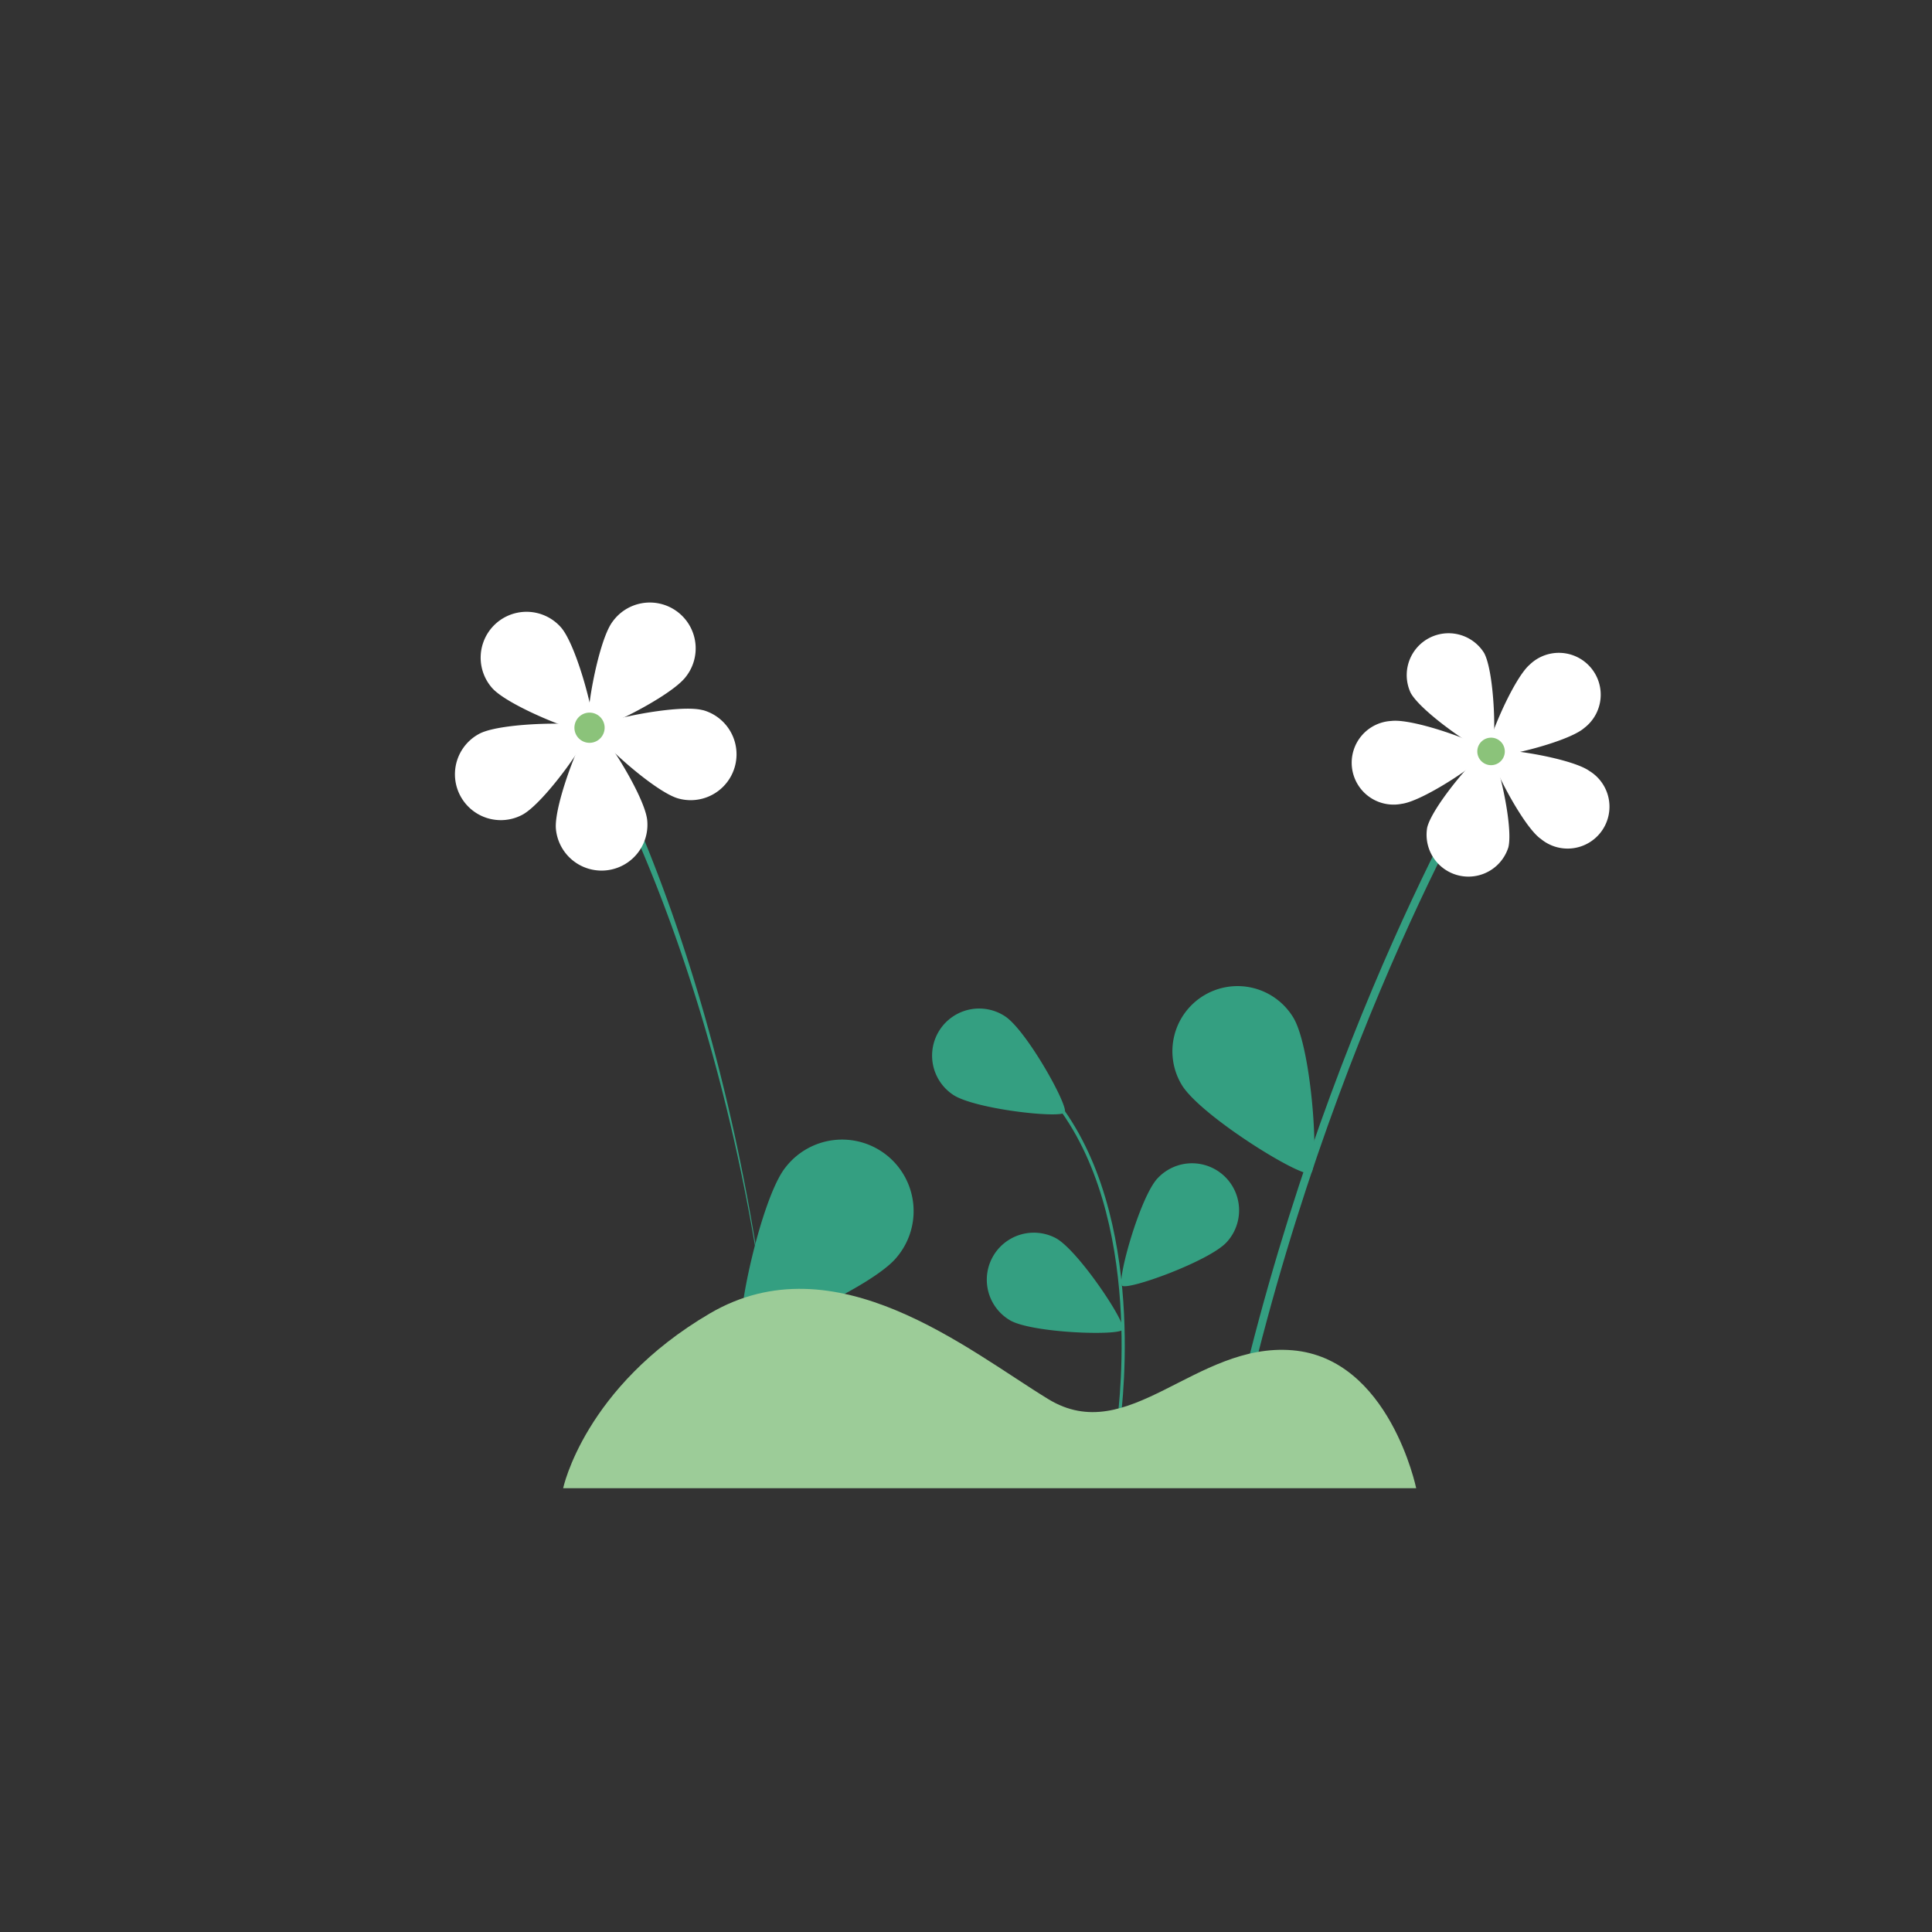 <svg xmlns="http://www.w3.org/2000/svg" id="Capa_1" data-name="Capa 1" viewBox="0 0 600 600">
  <rect x="0" y="0" width="600" height="600" fill="#333333" stroke="none"/>
  <defs>
    <style>
      .cls-1{fill:#349f81}.cls-2{fill:#fff}.cls-3{fill:#8bc37a}
    </style>
  </defs>
  <path d="M296 340c6.73 4.47 33.4 7.4 34.67 5.48s-11.78-25.36-18.5-29.83A14.61 14.61 0 0 0 296 340ZM359.48 365.94c-5.49 5.91-12.7 31.76-11 33.33s26.94-7.54 32.43-13.45a14.61 14.61 0 0 0-21.42-19.88ZM313.73 410.07c7 3.94 33.86 4.84 35 2.83S335 388.51 328 384.57a14.61 14.61 0 0 0-14.26 25.5Z" class="cls-1"/>
  <path d="M346.69 443.23c.1-.6 9.3-60.56-17-97.83l.84-.59c26.5 37.62 17.23 98 17.13 98.58ZM382.71 443.39h2.5c27.5-123.28 78.38-207.26 79.09-208.39l-2.09-1.28c-.71 1.14-51.95 85.67-79.5 209.67Z" class="cls-1"/>
  <path d="M491.92 226.15c-5.46 4.64-28.66 10-30 8.49s7.72-23.6 13.17-28.25a13 13 0 1 1 16.82 19.76Z" class="cls-2"/>
  <path d="M460.9 202.78c3.42 6.3 3.93 30.12 2.14 31.09s-21.51-12.4-24.94-18.69a13 13 0 0 1 22.8-12.4Z" class="cls-2"/>
  <path d="M432.07 223.9c7.11-.89 29.47 7.35 29.72 9.38s-19.41 15.48-26.52 16.36a13 13 0 1 1-3.2-25.74Z" class="cls-2"/>
  <path d="M443.23 257c1.69-7 17.32-25 19.3-24.47s7.6 23.64 5.91 30.6a13 13 0 0 1-25.21-6.13Z" class="cls-2"/>
  <path d="M478.43 260.47c-5.81-4.19-16.56-25.45-15.37-27.11s24.76 1.89 30.57 6.09a13 13 0 1 1-15.2 21Z" class="cls-2"/>
  <path d="M467.33 233.3a4.27 4.27 0 1 0-4.2 4.33 4.26 4.26 0 0 0 4.2-4.33Z" class="cls-3"/>
  <path d="M401.68 316.07c5.74 9.58 8.12 46.66 5.38 48.3s-34.33-17.9-40.08-27.49a20.23 20.23 0 0 1 34.7-20.81ZM241.76 446.12c-10.68-138.23-59.69-217.19-60.28-218.54l2.47-1.07c.59 1.37 47.19 80.55 57.81 219.61Z" class="cls-1"/>
  <path d="M152.84 213.67c5.21 5.89 29.58 15.38 31.27 13.89s-4.71-26.85-9.91-32.74a14.24 14.24 0 1 0-21.36 18.85Z" class="cls-2"/>
  <path d="M190.2 193.11c-4.7 6.31-9 32.11-7.17 33.45s25.31-10.12 30-16.43a14.24 14.24 0 1 0-22.84-17Z" class="cls-2"/>
  <path d="M218.24 220.55c-7.59-2.07-33.17 3.39-33.76 5.56S203.16 246 210.75 248a14.24 14.24 0 0 0 7.49-27.48Z" class="cls-2"/>
  <path d="M201 254.76c-.75-7.83-14.93-29.81-17.17-29.6s-11.94 24.51-11.18 32.34a14.24 14.24 0 0 0 28.35-2.74Z" class="cls-2"/>
  <path d="M162.15 253.07c7-3.65 22-25.08 20.93-27.07s-27.2-1.8-34.17 1.85a14.24 14.24 0 1 0 13.24 25.22Z" class="cls-2"/>
  <path d="M178.45 225.27a4.69 4.69 0 1 1 3.89 5.36 4.68 4.68 0 0 1-3.89-5.36Z" class="cls-3"/>
  <path d="M244 362.47c-7.74 9.52-16.09 49.45-13.38 51.66s40.09-14.13 47.83-23.63a22.21 22.21 0 1 0-34.47-28Z" class="cls-1"/>
  <path fill="#9ccc98" d="M439.81 462.18s-8.3-40.31-38.44-42.84-50.9 30.37-75.8 15.18-66.12-49.47-105.11-26.63-45.57 54.29-45.57 54.29Z"/>
</svg>
